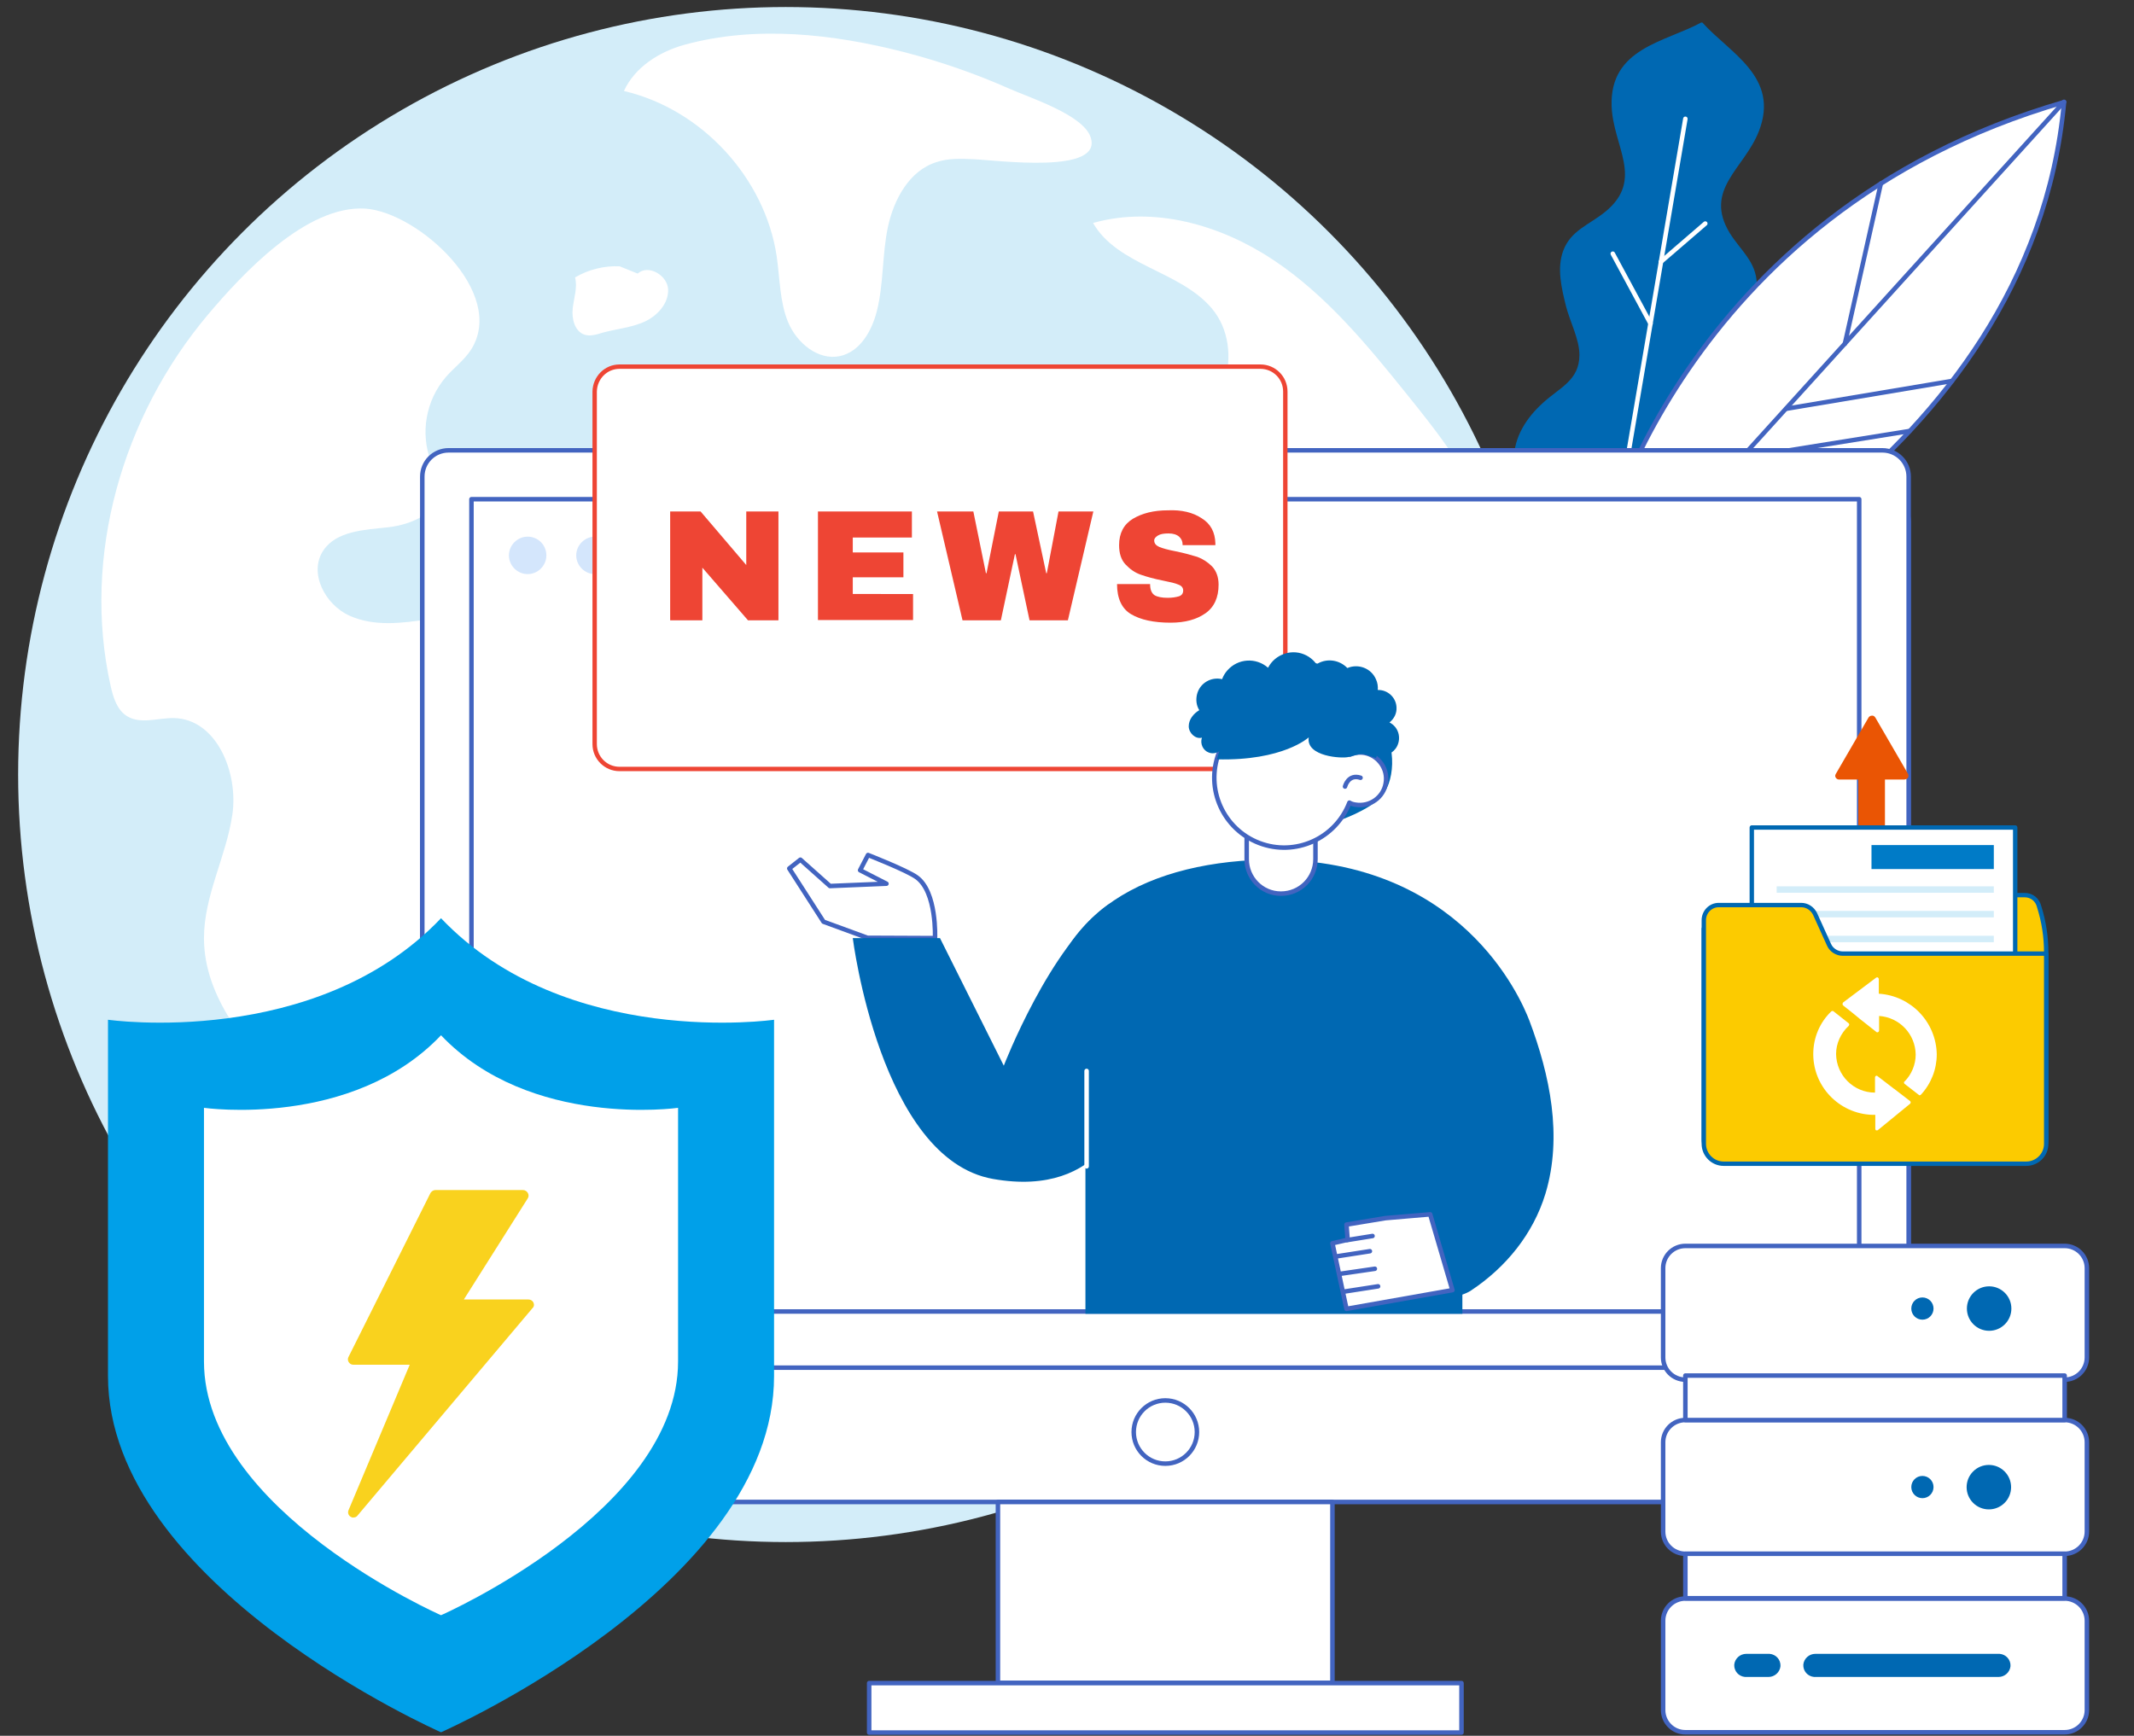 <?xml version="1.0" encoding="utf-8"?>
<!-- Generator: Adobe Illustrator 23.0.4, SVG Export Plug-In . SVG Version: 6.00 Build 0)  -->
<svg version="1.1" id="圖層_1" xmlns="http://www.w3.org/2000/svg" xmlns:xlink="http://www.w3.org/1999/xlink" x="0px" y="0px"
	 viewBox="0 0 729.2 593.2" style="enable-background:new 0 0 729.2 593.2;" xml:space="preserve">
<rect x="0" y="0" width="729.2" height="593.2" fill="#333333" stroke="none"/>
<style type="text/css">
	.st0{fill:#D3EDF9;}
	.st1{fill:#FFFFFF;}
	.st2{fill:#0068B2;}
	.st3{fill:none;stroke:#FFFFFF;stroke-width:1.54;stroke-linecap:round;stroke-linejoin:round;}
	.st4{fill:#FFFFFF;stroke:#4264C0;stroke-width:1.54;stroke-linecap:round;stroke-linejoin:round;}
	.st5{fill:none;stroke:#4264C0;stroke-width:1.54;stroke-linecap:round;stroke-linejoin:round;}
	.st6{fill:#D4E6FC;}
	.st7{fill:#FFFFFF;stroke:#EE4534;stroke-width:1.5;stroke-linecap:round;stroke-linejoin:round;}
	.st8{enable-background:new    ;}
	.st9{fill:#EE4534;}
	.st10{fill:#00A0E9;}
	.st11{fill:#F9D21E;}
	.st12{fill:#FCCB00;stroke:#0068B2;stroke-width:1.5;stroke-linecap:round;stroke-linejoin:round;}
	.st13{fill:#EA5504;}
	.st14{fill:#FFFFFF;stroke:#0068B2;stroke-width:1.5;stroke-linecap:round;stroke-linejoin:round;}
	.st15{fill:#007BC7;}
</style>
<title>news</title>
<g>
	<circle class="st0" cx="268.5" cy="264.7" r="262.3"/>
	<path class="st1" d="M160.9,119.6c-2.3,3.5-5.8,6.1-8.5,9.2c-6.9,8-8.9,19.2-5.1,29.1c1.2,3,2.9,5.9,3,9.1
		c0.1,8.1-9.6,12.3-17.7,13.2s-17.6,1.2-22.1,7.9c-5.1,7.6,0.5,18.5,8.9,22.3s18,2.6,27.1,1.2c25.1-3.7,56-4.9,69.8,16.2
		c9.9,15.2,5.8,35.2-0.1,52.4c-1,3-2.2,6.2-4.5,8.4c-3.1,2.9-7.5,3.6-11.5,5c-25.8,8.5-34.7,41.4-29.8,67.9s19.1,50.7,23.6,77.3
		c-38.5-9-68.6-37.9-95.8-66.5c-13.9-14.6-28.5-31.5-28.5-51.7c0-14.5,7.6-27.9,9.7-42.2s-5.3-32.6-19.9-33
		c-5.4-0.1-11.4,2.2-16-0.6c-3.5-2.1-4.8-6.4-5.7-10.4c-9.9-44.4,4.1-92.2,33.2-126.8c11.8-14,33.7-37.6,53.9-36.3
		C143,72.6,173.4,100.2,160.9,119.6z"/>
	<path class="st1" d="M95,409.1l4.8,17.3c1.2,4.3,1.7,10.2-2.4,12c-3.2,1.5-6.8-1-9.3-3.5C78.3,424.4,73.8,410,76,395.8
		c1.8-5.6,10.2-7,14.8-3.2s5.7,10.5,4.3,16.2"/>
	<path class="st1" d="M426.6,418.4c10.2-24.8,5.9-52.8,4.4-79.6s1.1-56.7,20.8-75c15.6-14.5,39.4-19.2,51.9-36.4
		c10.2-13.9,10.3-33.1,4.5-49.3s-16.7-30-27.5-43.4c-13.5-16.8-27.5-33.8-45.5-45.8s-40.8-18.6-61.7-12.7
		c8.4,14.6,29.6,16.3,40.5,29.1c12,14.1,4.2,39.5-13.7,44.6c-4,1.2-8.3,1.3-12.4,0.3c-7.4-1.9-13-7.7-18.9-12.6
		c-9.7-7.9-22-13.8-34.5-12.3s-24.2,12.5-22.9,24.9c0.7,6.9,4.9,12.8,9.2,18.2c12.4,15.8,26.2,30.6,41.2,44
		c11.5,10.3,23.8,20,33,32.3S410.4,273,407,288c-14.3-16.6-36-25-57.7-22.1c-21.3,3-40.6,17.5-49.3,37.1
		c-3.4,7.8-7.2,17.8-15.8,18.2c-7.1,8.1-3.3,21.5,4.9,28.5s19.4,9.2,29.9,11.5s21.7,5.2,29.1,12.9c8.2,8.5,10.1,21,11.7,32.7
		c2,15.1,4,31-1.6,45.2c-1.9,4.9-4.7,9.5-5.7,14.6c-5.5,27.9,24.5,5.2,32.1-0.7C401.7,452.6,418.2,438.9,426.6,418.4z"/>
	<path class="st1" d="M332.4,54.4c-4.2-0.2-8.5-0.3-12.4,1c-9.3,2.9-14.6,12.8-16.6,22.2s-1.4,19.4-3.8,28.8
		c-1.7,6.7-5.7,13.8-12.6,15.3c-7.5,1.6-14.8-4.6-17.7-11.6s-2.8-15-3.9-22.5c-4-26.8-25.6-50.3-52.2-56.5
		c3.7-8.1,12-13.4,20.7-15.8c24.4-6.7,50.8-3.7,75,2.5c12.4,3.2,24.5,7.4,36.2,12.6c6.8,3,24.8,8.8,27.5,16.3
		C377.4,59.8,340.4,54.7,332.4,54.4z"/>
	<path class="st1" d="M217.9,93.5c3.6-3.3,10.2,0.6,10.4,5.4s-3.7,9.1-8.2,11.1s-9.5,2.4-14.2,3.7c-2,0.6-4.1,1.3-6.1,0.7
		c-3.4-1.1-4.5-5.4-4.1-9s1.7-7.2,0.8-10.6c4.6-2.7,9.9-4,15.2-3.8"/>
	<path class="st2" d="M581.3,7.7c-12.3,6.7-31.3,8.7-30.6,28.6c0.5,13.8,11.3,25.1-2.2,36.1c-5.4,4.4-11.7,6.3-14.3,13.2
		c-2.3,6-0.6,12.9,0.9,19c1.3,5.2,4.6,11.3,4.6,16.7c0,8.8-6.9,11.2-12.6,16.5c-5.5,5-9.8,11.6-9.8,19.3
		c-0.1,10.2,8.2,16.3,10.7,25.3c0,0,16,33.3,46.2,7.9c7.1-6,15.1-10.6,18.4-20.3c2.5-7.3,0.6-15-2.9-21.5
		c-3.7-6.9-9.4-11.5-6.4-19.8c1.8-5.1,7-9.8,9.9-14.2c3.4-5.2,7.3-11.1,7.1-17.6c-0.2-7.4-5.5-11.3-9.2-17.2
		c-9.1-14.9,4.9-22,9.9-34.8c7.3-18.6-10-26.8-19.3-37.2L581.3,7.7z"/>
	<line class="st3" x1="575.9" y1="40.6" x2="547.2" y2="209"/>
	<line class="st3" x1="551.1" y1="86.7" x2="564" y2="110.6"/>
	<line class="st3" x1="553.7" y1="170.7" x2="575.3" y2="159.3"/>
	<line class="st3" x1="567.5" y1="89.5" x2="582.7" y2="76.4"/>
	<path class="st4" d="M546.9,189.4c0,0,26.8-116.4,158.4-154.5C694,159.6,556.2,215,556.2,215L546.9,189.4z"/>
	<line class="st5" x1="642.7" y1="62.7" x2="630.4" y2="117.5"/>
	<line class="st5" x1="610.3" y1="139.7" x2="667" y2="130.2"/>
	<line class="st5" x1="652.5" y1="147.3" x2="595.1" y2="156.5"/>
	<line class="st5" x1="705.3" y1="34.8" x2="551.4" y2="204.6"/>
	<path class="st4" d="M153.3,169.4h489.9c5,0,9,4,9,9v325.9c0,5-4,9-9,9H153.3c-5,0-9-4-9-9V178.4
		C144.3,173.4,148.3,169.4,153.3,169.4z"/>
	<path class="st4" d="M153.3,153.9h489.9c5,0,9,4,9,9v304.5l0,0H144.3l0,0V162.9C144.3,157.9,148.3,153.9,153.3,153.9z"/>
	<rect x="161.1" y="170.6" class="st4" width="474.2" height="277.6"/>
	<rect x="341" y="513.3" class="st4" width="114.3" height="61.8"/>
	<rect x="297" y="575.2" class="st4" width="202.4" height="16.9"/>
	<circle class="st4" cx="398.2" cy="489.4" r="10.8"/>
	<path class="st6" d="M186.7,189.8c0,3.5-2.9,6.4-6.4,6.4c-3.5,0-6.4-2.9-6.4-6.4s2.9-6.4,6.4-6.4c0,0,0,0,0,0
		C183.8,183.4,186.7,186.2,186.7,189.8C186.7,189.8,186.7,189.8,186.7,189.8z"/>
	<path class="st6" d="M209.7,189.8c0,3.5-2.9,6.4-6.4,6.4s-6.4-2.9-6.4-6.4s2.9-6.4,6.4-6.4h0C206.8,183.4,209.7,186.2,209.7,189.8z
		"/>
	<path class="st6" d="M232.6,189.8c0,3.5-2.9,6.4-6.4,6.4s-6.4-2.9-6.4-6.4s2.9-6.4,6.4-6.4h0C229.8,183.4,232.6,186.2,232.6,189.8z
		"/>
	<path class="st7" d="M211.7,125.3h219c4.7,0,8.5,3.8,8.5,8.5v120.5c0,4.7-3.8,8.5-8.5,8.5h-219c-4.7,0-8.5-3.8-8.5-8.5V133.8
		C203.3,129.1,207,125.3,211.7,125.3z"/>
	<g class="st8">
		<path class="st9" d="M255.6,212L240,194v18h-11v-37.2h10.4l15.6,18.3v-18.3h11V212H255.6z"/>
		<path class="st9" d="M279.4,174.8h32.2v8.9h-20.2v5.1h17.3v8.5h-17.3v5.7H312v8.9h-32.5V174.8z"/>
		<path class="st9" d="M351.8,212l-4.8-22.6h-0.2l-4.8,22.6h-13.1l-8.7-37.2h12.4l4.3,21.1h0.2l4.2-21.1H353l4.5,21.1h0.2l4-21.1
			h11.9l-8.7,37.2H351.8z"/>
		<path class="st9" d="M410.6,177.1c3.1,1.9,4.6,4.8,4.7,8.6v0.6h-11.2v-0.2c0-1.1-0.4-2-1.2-2.7c-0.8-0.7-2-1.1-3.6-1.1
			c-1.6,0-2.8,0.2-3.6,0.7c-0.8,0.5-1.3,1-1.3,1.7c0,1,0.6,1.7,1.7,2.2c1.2,0.5,3,1,5.6,1.5c3,0.6,5.4,1.3,7.4,1.9
			c1.9,0.7,3.6,1.8,5.1,3.3c1.4,1.5,2.2,3.6,2.2,6.2c0,4.4-1.5,7.7-4.5,9.8c-3,2.1-6.9,3.2-11.9,3.2c-5.8,0-10.3-1-13.5-2.9
			s-4.8-5.4-4.8-10.3h11.3c0,1.9,0.5,3.1,1.5,3.8c1,0.6,2.5,0.9,4.5,0.9c1.5,0,2.8-0.2,3.8-0.5s1.5-1,1.5-2c0-0.9-0.5-1.6-1.6-2
			c-1.1-0.5-2.9-0.9-5.4-1.4c-3-0.6-5.5-1.3-7.5-2c-2-0.7-3.7-1.9-5.2-3.5s-2.2-3.8-2.2-6.6c0-4.1,1.6-7.1,4.7-9
			c3.2-1.9,7.1-2.9,12-2.9C403.7,174.2,407.6,175.1,410.6,177.1z"/>
	</g>
	<path class="st2" d="M457.6,280.4c0,0,9.2-3.1,13.9-7.6c5.1-4.9,6.1-17.6,0-25.9S457.6,280.4,457.6,280.4z"/>
	<polygon class="st2" points="499.7,449 370.9,449 370.9,372.6 499.7,391.8 	"/>
	<path class="st4" d="M319.5,320.6c0,0,0.7-15.8-6.3-20.8c-3.3-2.4-16.6-7.6-16.6-7.6l-2.7,5.2l9,4.6l-19.3,0.8l-10.1-9l-3.8,3
		l11.7,18.2l15,5.5L319.5,320.6z"/>
	<path class="st2" d="M356.1,356.9c0-42.9,32.9-62,75.8-63.1c0.9,0,1.8,0,2.7,0c64.5,0,84.9,46.9,88,55c7,18.6,11.4,39.5,5.5,59.1
		c-4.2,13.8-13.5,25.2-25.4,33.1c-3.6,2.4-9.1,2.6-13.4,3.2c-4.5,0.7-9,1-13.5,1c-5.9,0-11.7-1-17.2-3.1c-2.4-0.9-5-2-6.7-4
		c-1.9-2.1-4.2-3.8-6.8-5c-17.3-8.9-23.5-11.1-23.5-11.1L356.1,356.9z"/>
	<path class="st4" d="M437.7,305.4L437.7,305.4c-6.5,0-11.7-5.3-11.7-11.8v-38.2h23.5v38.2C449.5,300.1,444.3,305.4,437.7,305.4
		C437.8,305.4,437.7,305.4,437.7,305.4z"/>
	<path class="st4" d="M473.5,267.7c-0.8,4.9-5.5,8.1-10.3,7.3c0,0,0,0,0,0c-0.7-0.1-1.5-0.3-2.1-0.7c-4.7,12.3-18.5,18.5-30.8,13.8
		c-12.3-4.7-18.5-18.5-13.8-30.8c4.7-12.3,18.5-18.5,30.8-13.8c6.6,2.5,11.7,7.8,14,14.4c1.6-0.7,3.3-0.9,5-0.6
		C471.1,258.2,474.4,262.9,473.5,267.7z"/>
	<path class="st5" d="M459.6,268.8c0,0,1.1-4.4,5.3-3"/>
	<path class="st2" d="M384.7,378.3c0,0-6.9,31.4-45.4,24.6s-47.9-82.3-47.9-82.3h29.8l21.8,43.6c0,0,15.8-40.9,35.6-55
		C390.6,300.6,384.7,378.3,384.7,378.3z"/>
	<line class="st3" x1="371.3" y1="366" x2="371.3" y2="398.6"/>
	<path class="st2" d="M417.9,252.2c0,0,0.9-2.4-2.1,7.3c22.7,0.6,31.4-7.5,31.4-7.5c-1,6.6,11.4,7.3,13.6,6.7c5-1.3,4.1-1.5,9.4,0.4
		c7.2-19.8-16.1-27.1-16.1-27.1c-4.5-1-23.5-5.6-37.2,6.6c0,0-3.5,1.4-6.3,8.2C415.6,247.8,414.3,252.7,417.9,252.2z"/>
	<polygon class="st4" points="488.7,415 473.4,416.3 460.1,418.5 460.5,423.7 455.3,424.9 460.1,447.3 496.3,440.9 	"/>
	<line class="st5" x1="456.5" y1="429.4" x2="468.1" y2="427.6"/>
	<line class="st5" x1="458.1" y1="435.3" x2="469.8" y2="433.6"/>
	<line class="st5" x1="459.3" y1="441.4" x2="470.9" y2="439.6"/>
	<line class="st5" x1="460.3" y1="423.8" x2="469" y2="422.4"/>
	<path class="st2" d="M443.5,229.1c1.5-2.1,4.2-3,6.7-2.3c3.3-1.9,7.5-1.3,10.2,1.5c3.8-1.6,8.2,0.1,9.8,3.9
		c0.5,1.1,0.7,2.3,0.6,3.6c3.4-0.1,6.3,2.6,6.4,6c0.1,2-0.8,3.8-2.4,5.1c3,1.5,4.1,5.1,2.6,8.1c-1.2,2.4-4,3.7-6.6,3.1l-27.1-21.9
		C442.1,234.1,442,231.3,443.5,229.1z"/>
	<path class="st2" d="M417,256c1.4,1.1,3,1.8,4.7,2.1c1.7,0.1,3.7-0.9,4-2.6c0.1-0.8-0.1-1.7,0.4-2.3s1.7-0.5,2.6-0.4
		c3.3,0.2,6.4-2,7.2-5.2c0.9,1.2,2.8,1.1,4,0.3c1.1-1,2.1-2.1,2.9-3.3c1-1.1,2.3-2.1,3.8-2c0.8,0.3,1.6,0.4,2.4,0.5
		c1.5-0.2,2.1-1.9,2.3-3.3s0.3-3.1,1.5-3.9s2.6-0.4,4-0.2s3.1-0.2,3.4-1.5c0.1-0.7-0.1-1.4-0.5-2c-1.9-2.7-5.4-3.8-8.5-2.5
		c-1.6-5.1-7.1-8-12.2-6.3c-2.5,0.8-4.5,2.5-5.7,4.8c-4.1-3.6-10.3-3.2-13.9,0.9c-0.8,0.9-1.4,1.9-1.8,3c-3.8-0.9-7.7,1.4-8.6,5.3
		c-0.4,1.8-0.2,3.7,0.8,5.3c-2,1.2-3.6,3.2-3.6,5.5s2.3,4.5,4.5,3.9c-0.7,2.1,0.4,4.4,2.4,5.1c1.6,0.6,3.4,0,4.5-1.3"/>
	<path class="st10" d="M150.7,313.8C108,358.7,36.9,348.5,36.9,348.5v121.7C36.9,542,150.7,592,150.7,592s113.8-50,113.8-121.7
		V348.5C264.5,348.5,193.4,358.7,150.7,313.8z"/>
	<path class="st1" d="M150.7,353.8c-30.4,32-81,24.8-81,24.8v86.7c0,51.1,81,86.7,81,86.7s81-35.6,81-86.7v-86.7
		C231.7,378.6,181.1,385.8,150.7,353.8z"/>
	<path class="st11" d="M182.3,445.2c-0.3-0.7-1-1.1-1.7-1.1h-22.1l21.8-34.5c0.6-0.9,0.3-2-0.6-2.6c-0.3-0.2-0.6-0.3-1-0.3h-29.9
		c-0.7,0-1.3,0.4-1.7,1l-28,56c-0.5,0.9-0.1,2,0.8,2.5c0.3,0.1,0.5,0.2,0.8,0.2H140l-20.9,49.7c-0.4,0.9,0,2,1,2.4
		c0.2,0.1,0.5,0.2,0.7,0.1c0.5,0,1.1-0.2,1.4-0.7l59.8-70.9C182.5,446.6,182.6,445.8,182.3,445.2z"/>
	<g id="Page-1">
		<g id="_008---Data-Transfer">
			<path id="Rectangle-path" class="st4" d="M575.9,546.3h129.6c4.2,0,7.6,3.4,7.6,7.6v30.5c0,4.2-3.4,7.6-7.6,7.6H575.9
				c-4.2,0-7.6-3.4-7.6-7.6v-30.5C568.3,549.7,571.7,546.3,575.9,546.3z"/>
			<path id="Rectangle-path-2" class="st4" d="M575.9,485.3h129.6c4.2,0,7.6,3.4,7.6,7.6v30.5c0,4.2-3.4,7.6-7.6,7.6H575.9
				c-4.2,0-7.6-3.4-7.6-7.6v-30.5C568.3,488.7,571.7,485.3,575.9,485.3z"/>
			<path id="Rectangle-path-3" class="st4" d="M575.9,425.8h129.6c4.2,0,7.6,3.4,7.6,7.6v30.5c0,4.2-3.4,7.6-7.6,7.6H575.9
				c-4.2,0-7.6-3.4-7.6-7.6v-30.5C568.3,429.2,571.7,425.8,575.9,425.8z"/>
			<path id="Rectangle-path-4" class="st4" d="M705.5,531H575.9v15.2h129.6V531z"/>
			<path id="Rectangle-path-5" class="st4" d="M705.5,470.1H575.9v15.2h129.6V470.1z"/>
			<circle id="Oval" class="st2" cx="679.7" cy="447.2" r="7.6"/>
			
				<ellipse id="Oval-2" transform="matrix(0.707 -0.707 0.707 0.707 -160.241 629.488)" class="st2" cx="679.7" cy="508.2" rx="7.6" ry="7.6"/>
			<path id="Oval-3" class="st2" d="M656.9,504.4c-2.1,0-3.8,1.7-3.8,3.8s1.7,3.8,3.8,3.8s3.8-1.7,3.8-3.8l0,0
				C660.7,506.1,659,504.4,656.9,504.4z"/>
			<path id="Oval-4" class="st2" d="M656.9,443.4c-2.1,0-3.8,1.7-3.8,3.8s1.7,3.8,3.8,3.8s3.8-1.7,3.8-3.8l0,0
				C660.7,445.1,659,443.4,656.9,443.4z"/>
			<path class="st2" d="M620.2,573.1h62.7c2.1,0,3.9-1.6,4.1-3.7c0.1-2.2-1.5-4-3.7-4.2c-0.1,0-0.2,0-0.3,0h-62.7
				c-2.1,0-3.9,1.6-4.1,3.7c-0.1,2.2,1.5,4,3.7,4.2C620,573.1,620.1,573.1,620.2,573.1z"/>
			<path class="st2" d="M596.6,573.1h7.7c2.1,0,3.9-1.6,4.1-3.7c0.1-2.2-1.5-4-3.7-4.2c-0.1,0-0.2,0-0.3,0h-7.7
				c-2.1,0-3.9,1.6-4.1,3.7c-0.1,2.2,1.5,4,3.7,4.2C596.5,573.1,596.6,573.1,596.6,573.1z"/>
		</g>
	</g>
	<path class="st12" d="M691.8,305.9h-28c-1.8,0-3.5,1-4.4,2.6l-4.6,6.3c-0.9,1.6-2.6,2.6-4.4,2.6h-68.2v71.9c0,3.8,3,6.8,6.8,6.9
		c0,0,0,0,0,0h103.4c3.8,0,6.8-3.1,6.8-6.8l0,0v-63.9c0-5.3-0.8-10.5-2.4-15.6l0,0C696.2,307.4,694.2,305.9,691.8,305.9z"/>
	<path class="st13" d="M650.7,266.4h-6.6v30.1H635v-30.1h-6.6c-0.7,0-1.3-0.6-1.3-1.3c0-0.2,0.1-0.4,0.2-0.6l11.2-19.3
		c0.4-0.6,1.2-0.8,1.8-0.5c0.2,0.1,0.3,0.3,0.5,0.5l11.2,19.3c0.3,0.6,0.1,1.4-0.5,1.7C651.1,266.3,650.9,266.4,650.7,266.4z"/>
	<rect x="598.6" y="282.8" class="st14" width="90" height="46.1"/>
	<path class="st15" d="M681.3,288.8h-41.8v8.2h41.8L681.3,288.8z"/>
	<path class="st0" d="M681.3,302.9h-74.2v2.2h74.2L681.3,302.9z"/>
	<path class="st0" d="M681.3,311.3h-74.2v2.2h74.2L681.3,311.3z"/>
	<path class="st0" d="M681.3,319.8h-74.2v2.2h74.2L681.3,319.8z"/>
	<path class="st12" d="M587.3,309.3h28.2c2,0,3.8,1.2,4.7,3l4.8,10.6c0.8,1.8,2.7,3,4.7,3h69.5v65c0,3.8-3.1,6.8-6.8,6.8l0,0H589
		c-3.8,0-6.8-3.1-6.8-6.8l0,0v-76.4C582.2,311.6,584.5,309.3,587.3,309.3z"/>
	<path class="st1" d="M641.1,334.1c0.2-0.1,0.4-0.2,0.6,0c0.2,0.1,0.3,0.3,0.3,0.5v5c11,0.7,19.6,9.7,19.8,20.7
		c0,5.1-1.9,10-5.4,13.8c-0.1,0.1-0.3,0.2-0.4,0.2c-0.1,0-0.3,0-0.3-0.1l-4.9-3.8c-0.1-0.1-0.2-0.2-0.2-0.4c0-0.2,0-0.3,0.2-0.4
		c2.4-2.4,3.8-5.8,3.8-9.2c-0.1-7-5.5-12.7-12.5-13.2v5c0,0.3-0.3,0.6-0.6,0.6c-0.1,0-0.2,0-0.3-0.1l-5.7-4.5c0,0-0.1,0-0.1-0.1
		l-2.2-1.8l-3.4-2.7c-0.1-0.1-0.2-0.3-0.2-0.5c0-0.2,0.1-0.3,0.2-0.5L641.1,334.1z"/>
	<path class="st1" d="M626.5,345.6l5.2,4.1c0.1,0.1,0.2,0.3,0.2,0.4c0,0.2-0.1,0.3-0.2,0.5c-2.7,2.5-4.3,6-4.3,9.6
		c0.1,7.3,6,13.2,13.3,13.2v-5.2c0-0.2,0.1-0.4,0.3-0.5c0.2-0.1,0.4-0.1,0.6,0.1l5.6,4.3c0.1,0,0.2,0.1,0.3,0.2l0,0l5.2,4
		c0.1,0.1,0.2,0.3,0.2,0.4c0,0.2-0.1,0.3-0.2,0.5l-11,9c-0.1,0.1-0.2,0.1-0.4,0.1c-0.1,0-0.2,0-0.2,0c-0.2-0.1-0.3-0.3-0.3-0.5V381
		c-11.5,0.2-21.1-9-21.2-20.6c0-0.1,0-0.1,0-0.2c0-5.5,2.2-10.8,6.2-14.6C626,345.5,626.3,345.4,626.5,345.6z"/>
</g>
</svg>
